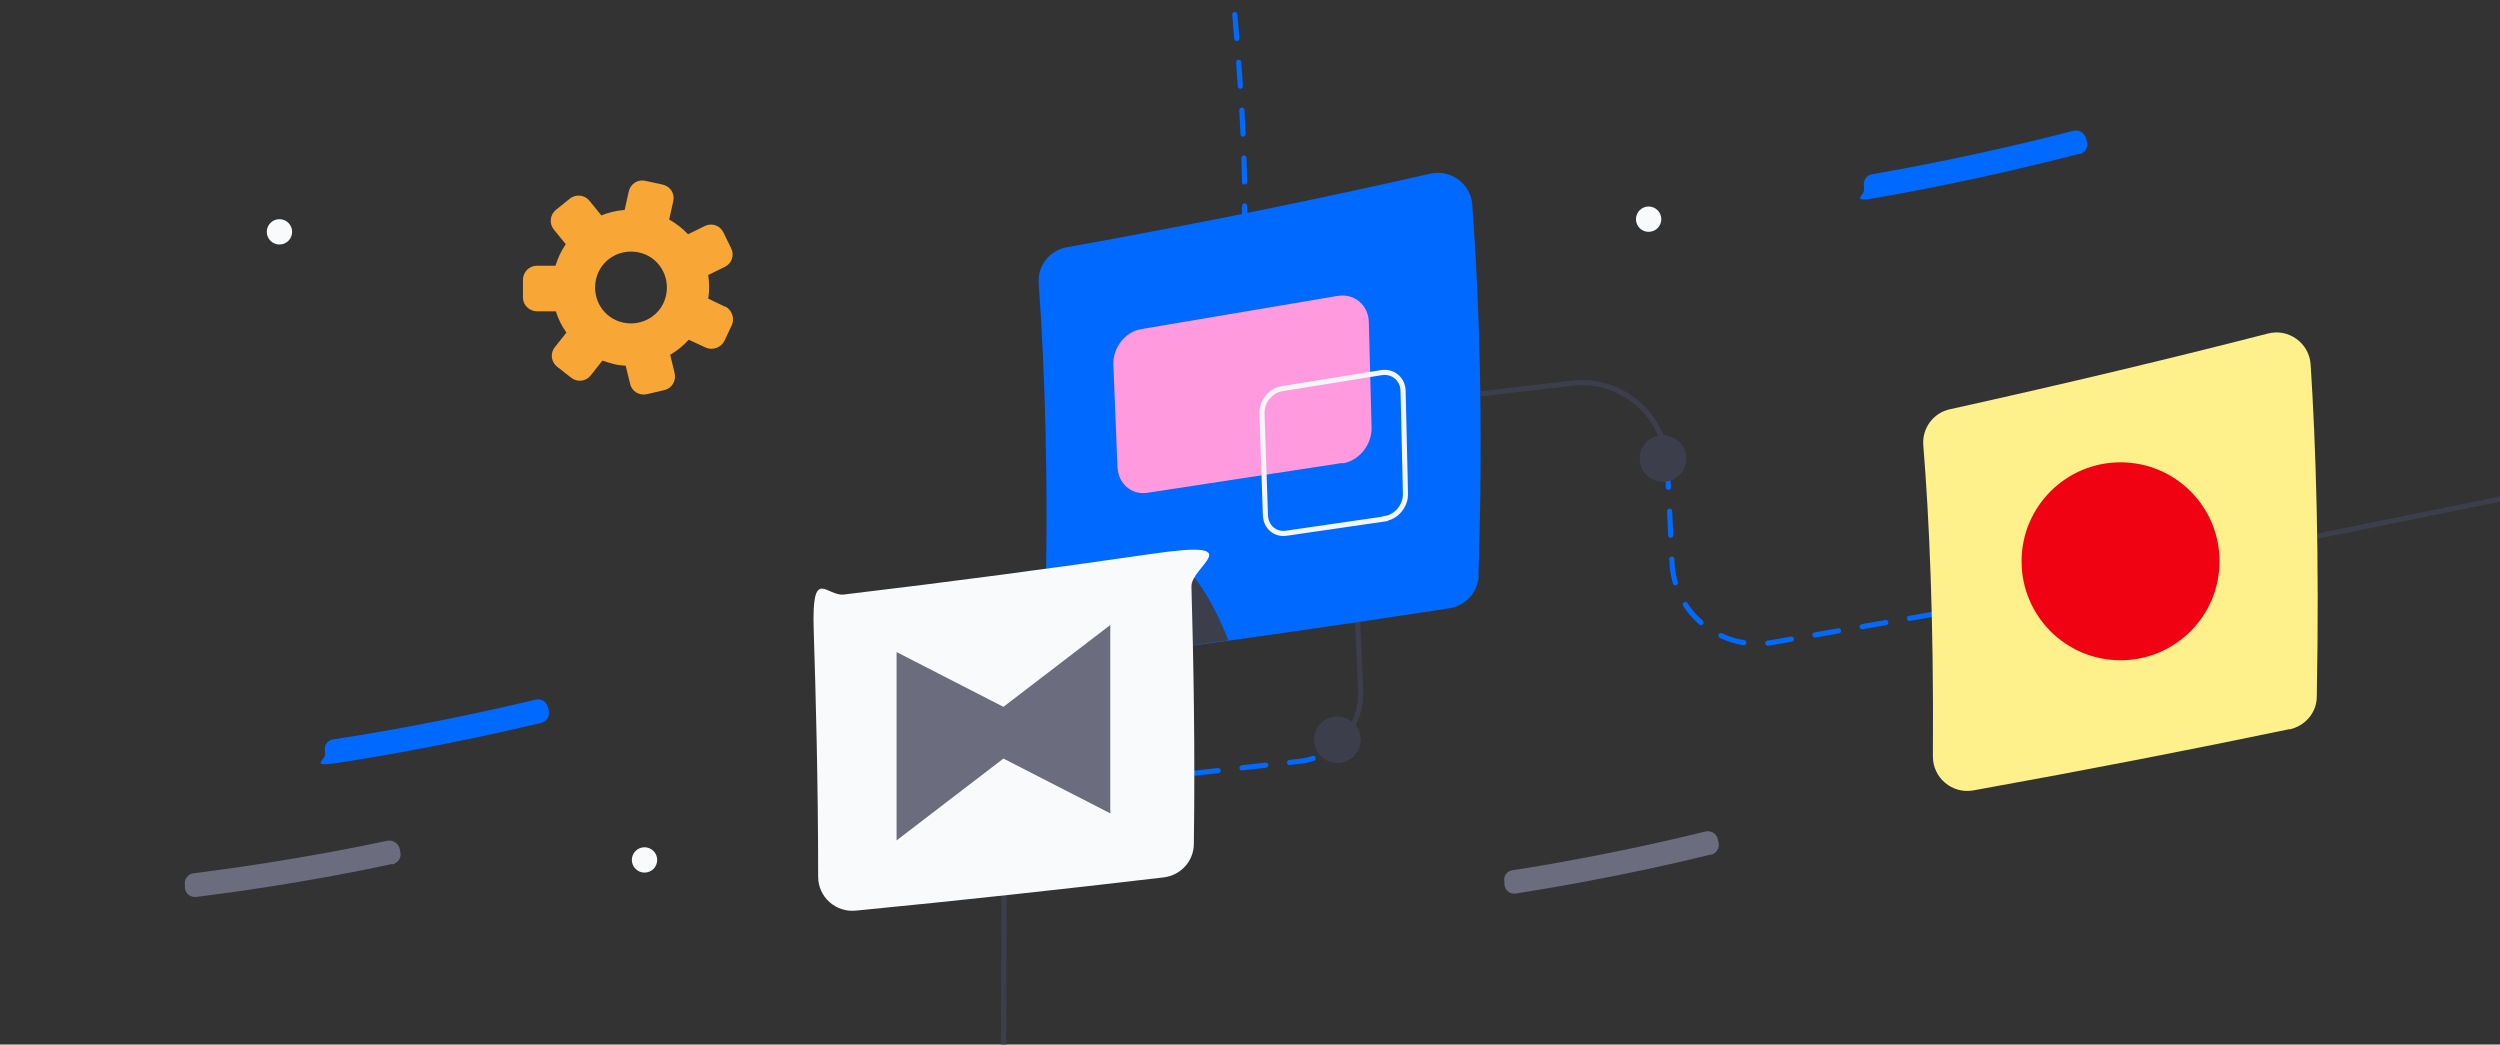 <?xml version="1.0" encoding="UTF-8"?>
<svg id="right" xmlns="http://www.w3.org/2000/svg" version="1.1" viewBox="0 0 730 305">
  <rect x="0" y="0" width="730" height="305" fill="#333333" stroke="none"/>
  <!-- Generator: Adobe Illustrator 29.5.1, SVG Export Plug-In . SVG Version: 2.1.0 Build 141)  -->
  <defs>
    <style>
      .st0 {
        fill: #f8a737;
      }

      .st1 {
        fill: #0069ff;
      }

      .st2 {
        fill: #6b6c7e;
      }

      .st3 {
        stroke: #3d3e4c;
      }

      .st3, .st4, .st5 {
        fill: none;
        stroke-width: 1.5px;
      }

      .st3, .st5 {
        stroke-miterlimit: 10;
      }

      .st6 {
        fill: #f00213;
      }

      .st7 {
        fill: #3d3e4c;
      }

      .st4 {
        stroke: #0069ff;
        stroke-dasharray: 7;
        stroke-linecap: round;
        stroke-linejoin: round;
      }

      .st8 {
        fill: #ff9ade;
      }

      .st5 {
        stroke: #f4f5f7;
      }

      .st9 {
        fill: #f9fafb;
      }

      .st10 {
        fill: #fef08a;
      }
    </style>
  </defs>
  <path class="st4" d="M359.2-9.7s4.7,42.9,4.2,71.8"/>
  <path class="st3" d="M389.8,218.1c4.8-3.8,7.7-9.7,7.5-16.2-.4-11.4-1-25.2-1.9-31.8"/>
  <path class="st4" d="M293.1,232.1l86.4-9.8c3.9-.4,7.4-2,10.3-4.3"/>
  <path class="st3" d="M293,314.7s.3-57,.2-82.6"/>
  <path class="st4" d="M486.8,135.3c.5,9,1,19.2,1.4,28.6.5,15.2,14.4,26.3,29.3,23.7l46.7-8.2,54.8-11.1"/>
  <path class="st3" d="M432.4,115l26.5-3.1c14.3-1.7,27.1,9,27.9,23.4"/>
  <circle class="st7" cx="390.5" cy="216" r="6.8"/>
  <circle class="st7" cx="485.6" cy="133.9" r="6.8"/>
  <g>
    <path class="st1" d="M431.8,168c-.2,4.8-3.7,8.8-8.5,9.6-20.9,3.2-42.5,6.4-64.7,9.5-7.8,1.1-15.7,2.1-23.7,3.2-6.1.8-12.3,1.6-18.5,2.4-6.1.8-11.4-4.1-11.3-10.2,1.2-41,0-74.3-1.8-99.8-.4-5.1,3.2-9.6,8.2-10.5,39.1-7,74.5-14.3,106.2-21.5,5.9-1.3,11.7,2.9,12.2,9,2,27,3.3,63.1,1.8,108.5Z"/>
    <path class="st7" d="M358.7,187c-7.8,1.1-15.7,2.1-23.7,3.2l11.2-24.2s6,4.5,12.5,21Z"/>
    <g>
      <path class="st8" d="M391.9,135.2l-56.9,8.7c-4.6.7-8.5-2.7-8.7-7.5l-1.2-29.9c-.2-4.9,3.4-9.6,8.1-10.4l57.4-9.7c4.9-.8,9,2.7,9.1,7.7l.8,30.8c.1,5-3.7,9.7-8.5,10.4Z"/>
      <path class="st5" d="M404.5,151.5l-28.9,4.2c-3.3.5-6-1.9-6.1-5.3l-1-29.7c-.1-3.4,2.5-6.7,5.8-7.2l29.1-4.7c3.4-.5,6.2,1.9,6.3,5.3l.7,30.2c0,3.4-2.6,6.6-5.9,7.1Z"/>
    </g>
  </g>
  <g>
    <path class="st9" d="M339.8,256.2c-29,3.4-58.9,6.7-89.9,9.7-5.9.6-11-4-11-9.9,0-27.5-.7-53.2-1.3-72.1s3.7-9.7,8.8-10.3c31.1-3.7,61.2-7.7,90.1-11.9s11.2,3.6,11.4,9.6c.6,21.3,1.1,47.8.7,75.1,0,5-3.8,9.2-8.8,9.8Z"/>
    <polygon class="st2" points="324.2 237.5 293 221.5 261.8 245.4 261.8 190.4 293 206.4 324.2 182.5 324.2 237.5"/>
  </g>
  <line class="st3" x1="618.9" y1="168.3" x2="758.6" y2="139.9"/>
  <path class="st1" d="M607.2,44.9c-28.1,7.3-51.4,11.5-59.4,12.9s-3.2-.8-3.5-2.5v-.8c-.4-1.8.7-3.3,2.3-3.6,7.9-1.4,31-5.5,58.8-12.7,1.6-.4,3.2.5,3.7,2.1s.2.6.3,1c.4,1.6-.5,3.3-2.1,3.7Z"/>
  <path class="st1" d="M158,211.1c-28.2,6.7-51.6,10.5-59.7,11.7s-3.2-.9-3.4-2.6v-.8c-.4-1.8.8-3.3,2.4-3.5,7.9-1.2,31.1-4.9,59.1-11.6,1.6-.4,3.2.6,3.6,2.2s.2.6.2,1c.4,1.6-.6,3.2-2.2,3.6Z"/>
  <circle class="st9" cx="481.4" cy="64" r="3.7"/>
  <circle class="st9" cx="188.2" cy="251.1" r="3.7"/>
  <circle class="st9" cx="81.6" cy="67.7" r="3.7"/>
  <path class="st2" d="M114.5,252.3c-25.5,5.5-49.1,8.6-57.2,9.6-1.7.2-3.2-1-3.3-2.6v-.8c-.3-1.8.9-3.3,2.5-3.5,8-1,31.3-4.1,56.6-9.5,1.6-.3,3.2.7,3.6,2.3l.2,1c.4,1.6-.7,3.2-2.3,3.6Z"/>
  <path class="st2" d="M499.6,249.5c-25.3,6.3-48.8,10.1-56.9,11.4-1.7.3-3.2-.9-3.4-2.5v-.8c-.4-1.8.7-3.3,2.4-3.5,8-1.2,31.2-5.1,56.3-11.3,1.6-.4,3.2.6,3.6,2.2l.2,1c.4,1.6-.6,3.2-2.2,3.6Z"/>
  <path class="st0" d="M211.8,89.6l-5-2.4c.4-2.4.3-4.7,0-6.9l4.9-2.4c2-1,2.8-3.4,1.8-5.4l-2.3-4.7c-1-2-3.4-2.8-5.4-1.8l-4.9,2.4c-1.6-1.7-3.4-3.1-5.5-4.3l1.2-5.4c.5-2.2-.9-4.3-3.1-4.8l-5.1-1.1c-2.2-.5-4.3.9-4.8,3.1l-1.2,5.4c-2.4.2-4.6.7-6.8,1.6l-3.5-4.3c-1.4-1.7-4-2-5.7-.6l-4.1,3.3c-1.7,1.4-2,4-.6,5.7l3.5,4.3c-1.3,1.9-2.3,4-3,6.3h-5.5c-2.2,0-4,1.9-4,4.1v5.2c0,2.2,1.9,4,4.1,4h5.5c.7,2.2,1.7,4.3,3.1,6.2l-3.4,4.3c-1.4,1.7-1.1,4.3.7,5.7l4.1,3.2c1.8,1.4,4.3,1.1,5.7-.7l3.4-4.3c1.1.4,2.2.7,3.3,1s2.3.4,3.5.5l1.3,5.3c.5,2.2,2.7,3.5,4.9,3l5.1-1.2c2.2-.5,3.5-2.7,3-4.9l-1.3-5.4c2-1.2,3.8-2.6,5.4-4.4l5,2.3c2,.9,4.4,0,5.4-1.9l2.2-4.7c.9-2,0-4.4-1.9-5.4ZM182,94.2c-5.7-1.2-9.2-6.8-8-12.5,1.2-5.7,6.8-9.2,12.5-8s9.2,6.8,8,12.5-6.8,9.2-12.5,8Z"/>
  <g>
    <path class="st10" d="M668.6,212.9c-28.3,5.9-59.1,11.9-92.4,17.9-6.2,1.1-11.8-3.7-11.8-9.9.3-39.8-1.1-70.1-2.8-90.9-.4-5,3-9.5,7.8-10.5,34.3-7.6,65.2-15,92.8-22.1,6.1-1.6,12.1,2.8,12.5,9,1.5,23.1,2.6,55.5,1.8,97,0,4.7-3.4,8.6-8,9.6Z"/>
    <circle class="st6" cx="619.2" cy="163.9" r="28.9"/>
  </g>
</svg>